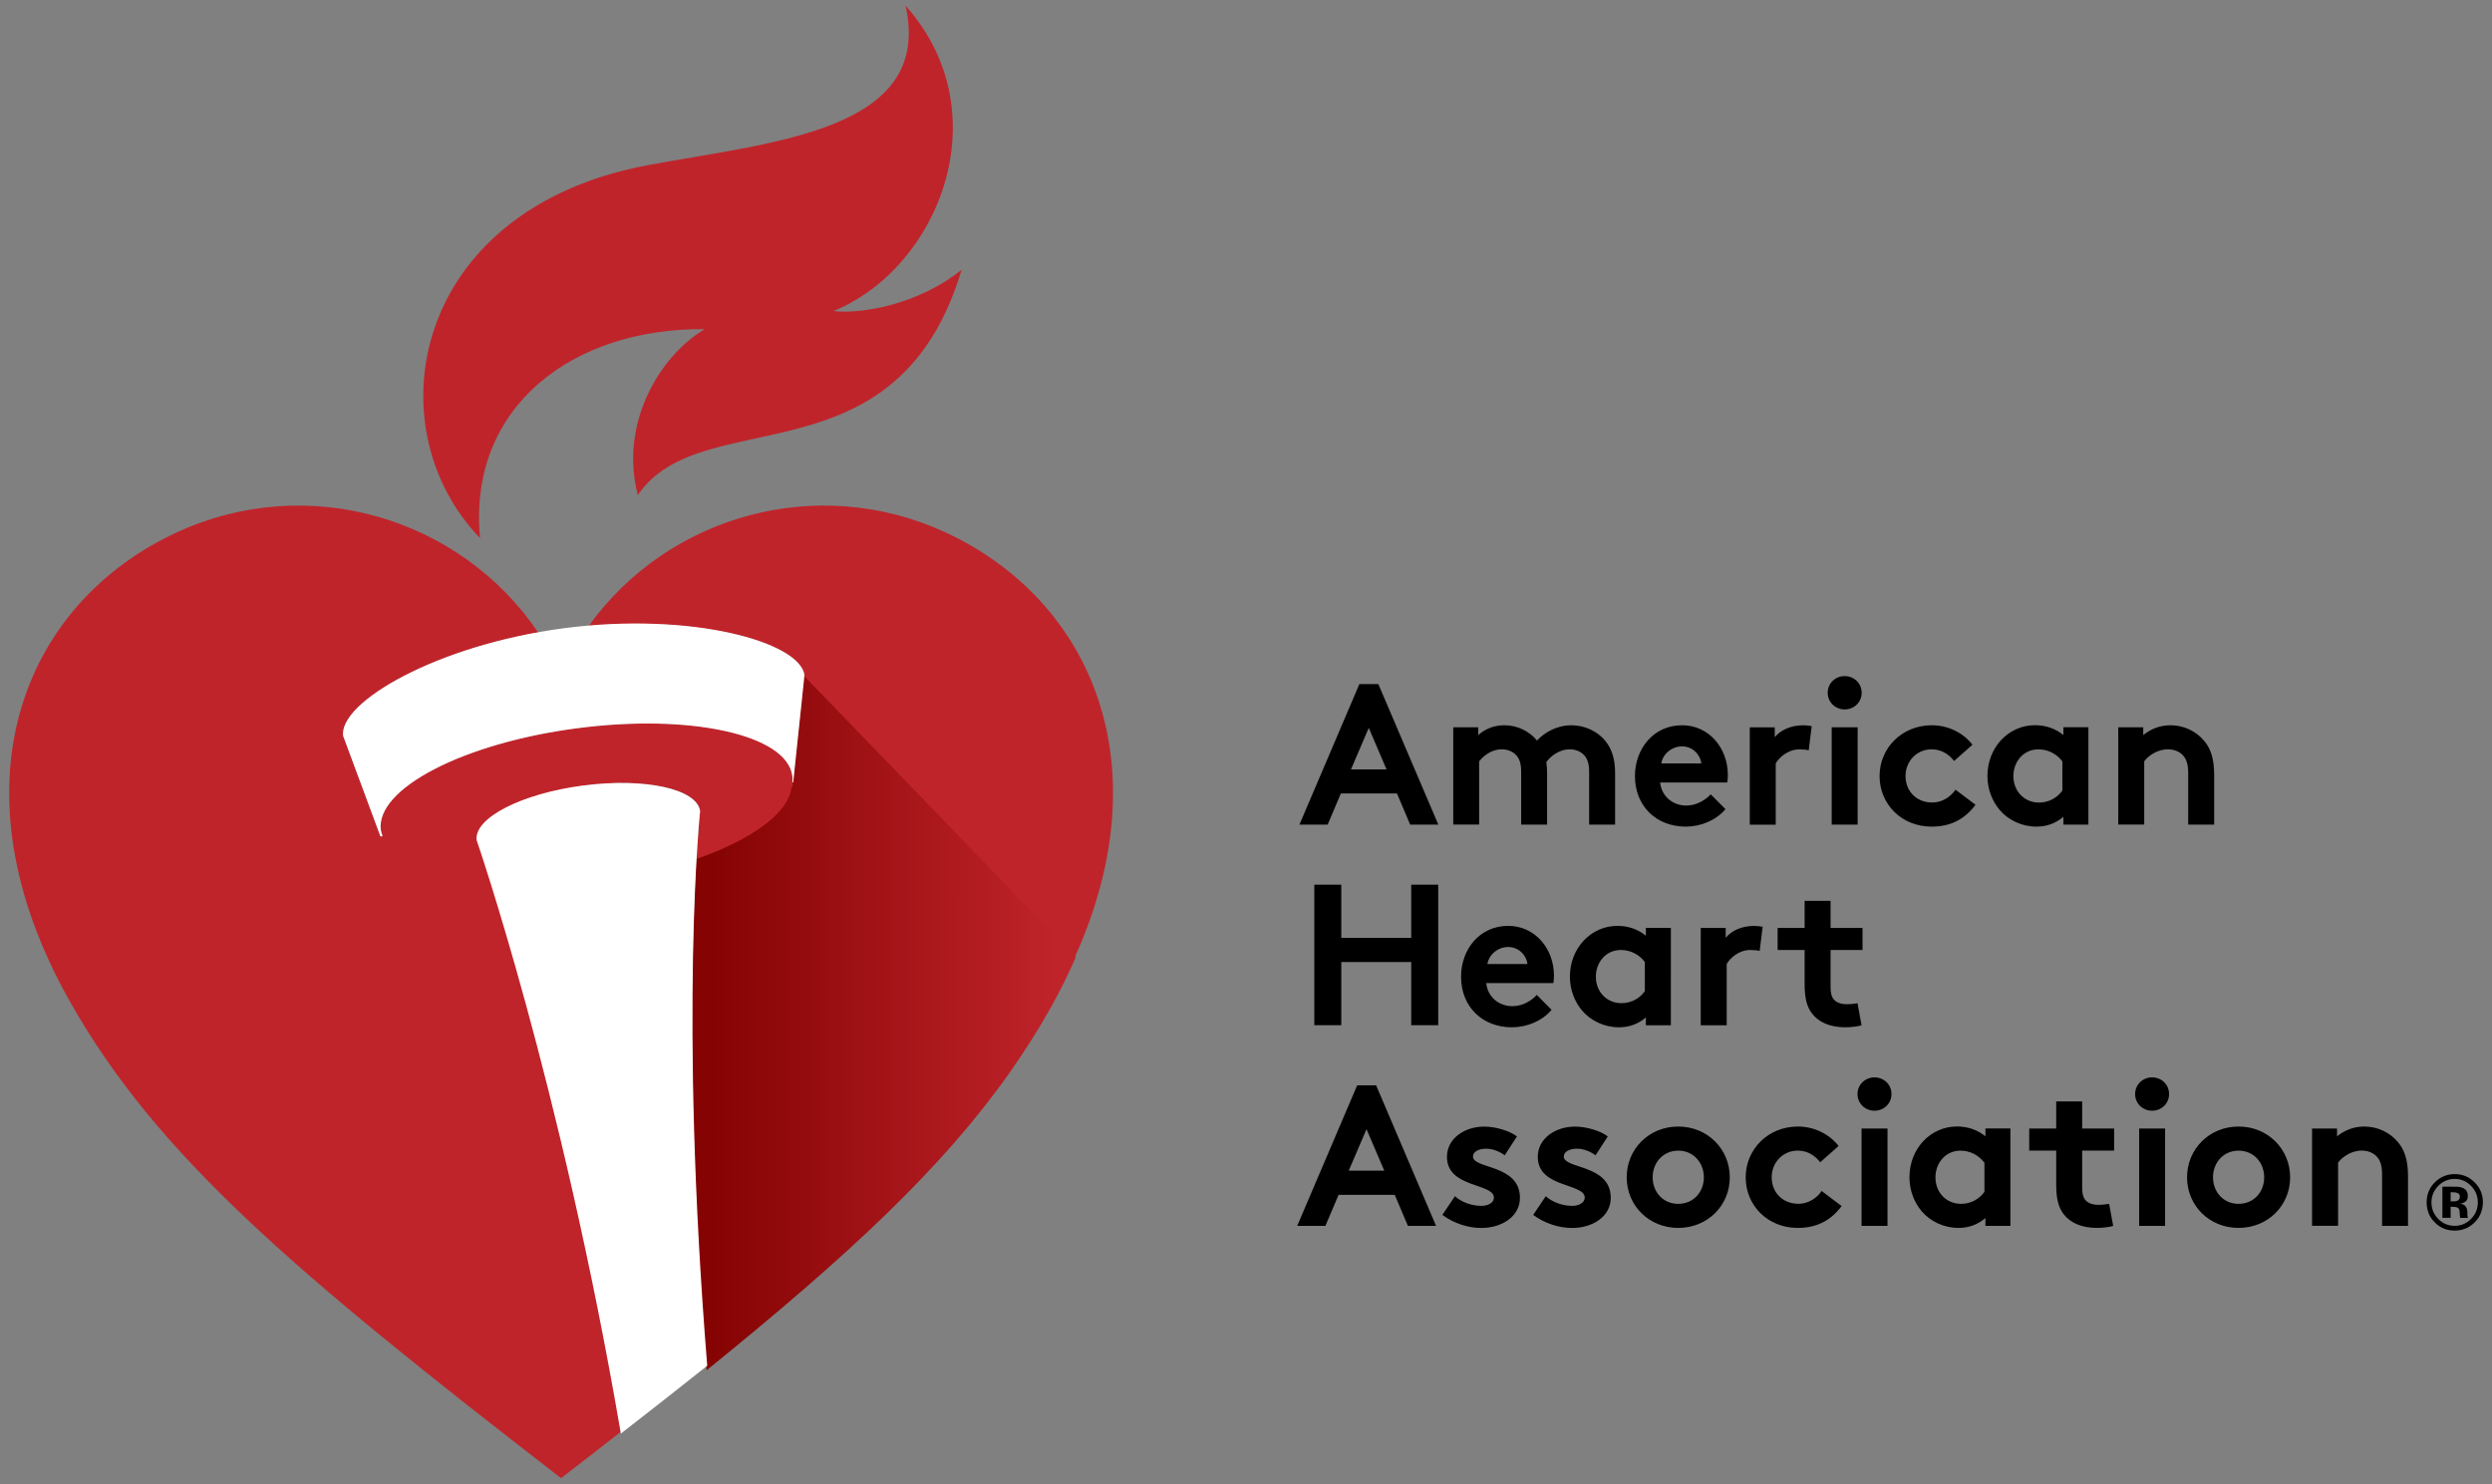 <svg height="243px" width="408px" xmlns="http://www.w3.org/2000/svg">
<rect width="100%" height="100%" fill="#808080" stroke="none"/>
<path d="M221.19,125.99h5.82l-2.91-6.8L221.19,125.99z M212.75,135.03l9.81-23.01h3.11l9.82,23.01h-4.61l-2.16-5.1h-9.19l-2.16,5.1H212.75z M237.93,135.03v-15.94h4.09v1.28c1.24-1.12,2.75-1.61,4.29-1.61c2.16,0,4.09,0.99,5.33,2.5c1.27-1.35,3.27-2.5,5.63-2.5c2.19,0,4.29,0.99,5.56,2.56c1.02,1.25,1.6,2.89,1.6,5.26v8.45h-4.25v-8.61c0-1.45-0.3-2.17-0.79-2.73c-0.65-0.72-1.57-0.99-2.39-0.99c-1.83,0-3.27,1.28-3.83,2.1c0.07,0.53,0.13,1.12,0.13,1.78v8.45h-4.25v-8.61c0-1.45-0.29-2.17-0.79-2.73c-0.65-0.72-1.57-0.99-2.39-0.99c-1.8,0-3.11,1.22-3.7,1.97v10.35H237.93 M278.54,125.01c-0.13-1.41-1.41-2.79-3.14-2.79c-1.77,0-3.21,1.35-3.4,2.79H278.54z M282.5,132.5c-1.54,1.84-4.06,2.86-6.51,2.86c-4.74,0-8.31-3.29-8.31-8.28c0-4.44,3.01-8.32,7.72-8.32c4.38,0,7.49,3.71,7.49,8.15c0,0.43-0.03,0.85-0.1,1.22H271.8c0.23,2.23,2.03,3.78,4.29,3.78c1.8,0,3.24-1.02,3.99-1.84L282.5,132.5z M296.13,122.87c-0.29-0.1-0.92-0.16-1.54-0.16c-1.86,0-3.34,1.35-3.86,2.3v10.03h-4.25v-15.94h4.09v1.61c0.95-1.18,2.68-1.94,4.61-1.94c0.62,0,0.98,0.07,1.44,0.13L296.13,122.87 M299.89,135.03h4.25v-15.94h-4.25V135.03z M302.02,110.71c1.54,0,2.78,1.18,2.78,2.73c0,1.55-1.24,2.73-2.78,2.73c-1.54,0-2.78-1.18-2.78-2.73C299.24,111.89,300.48,110.71,302.02,110.71z M323.44,131.78c-1.87,2.5-4.22,3.58-7.2,3.58c-4.91,0-8.51-3.68-8.51-8.28c0-4.63,3.7-8.32,8.54-8.32c2.75,0,5.2,1.28,6.67,3.19l-3.01,2.66c-0.85-1.12-2.13-1.91-3.66-1.91c-2.45,0-4.29,1.94-4.29,4.37c0,2.5,1.8,4.34,4.38,4.34c1.73,0,3.11-1.05,3.8-2.1L323.44,131.78 M337.66,124.68c-0.88-1.18-2.29-1.97-3.93-1.97c-2.49,0-4.09,2.07-4.09,4.37c0,2.5,1.8,4.34,4.19,4.34c1.6,0,3.01-0.79,3.83-1.97V124.68z M341.92,135.03h-4.09v-1.28c-1.31,1.12-2.81,1.61-4.42,1.61c-2.36,0-4.58-1.05-5.99-2.7c-1.24-1.45-2.03-3.42-2.03-5.59c0-4.7,3.47-8.32,7.79-8.32c1.8,0,3.4,0.59,4.65,1.61v-1.28h4.09V135.03z M346.81,135.03v-15.94h4.09v1.28c1.21-0.99,2.71-1.61,4.48-1.61c2.19,0,4.19,0.99,5.5,2.56c1.05,1.25,1.63,2.86,1.63,5.59v8.12h-4.25v-8.45c0-1.58-0.36-2.4-0.95-2.99c-0.56-0.56-1.41-0.89-2.39-0.89c-1.8,0-3.27,1.15-3.86,1.97v10.35H346.81 M231.05,157.53H219.6v10.35h-4.42v-23.01h4.42v8.71h11.45v-8.71h4.42v23.01h-4.42V157.53 M250.07,157.86c-0.13-1.41-1.41-2.79-3.14-2.79c-1.77,0-3.21,1.35-3.4,2.79H250.07z M254.03,165.36c-1.54,1.84-4.06,2.86-6.51,2.86c-4.74,0-8.31-3.29-8.31-8.29c0-4.44,3.01-8.32,7.72-8.32c4.38,0,7.49,3.72,7.49,8.15c0,0.43-0.03,0.85-0.1,1.22h-10.99c0.23,2.24,2.03,3.78,4.29,3.78c1.8,0,3.24-1.02,3.99-1.84L254.03,165.36z M269.3,157.53c-0.88-1.18-2.29-1.97-3.93-1.97c-2.49,0-4.09,2.07-4.09,4.37c0,2.5,1.8,4.34,4.19,4.34c1.6,0,3.01-0.79,3.83-1.97V157.53z M273.56,167.89h-4.09v-1.28c-1.31,1.12-2.81,1.61-4.42,1.61c-2.35,0-4.58-1.05-5.99-2.7c-1.24-1.45-2.03-3.42-2.03-5.59c0-4.7,3.47-8.32,7.79-8.32c1.8,0,3.4,0.59,4.65,1.61v-1.28h4.09V167.89z M288.1,155.72c-0.3-0.1-0.92-0.16-1.54-0.16c-1.87,0-3.34,1.35-3.86,2.3v10.03h-4.25v-15.94h4.09v1.61c0.95-1.18,2.68-1.94,4.61-1.94c0.62,0,0.98,0.07,1.44,0.13L288.1,155.72 M304.78,167.89c-0.56,0.2-1.83,0.33-2.65,0.33c-2.55,0-4.42-0.86-5.49-2.3c-0.82-1.09-1.18-2.5-1.18-4.77v-5.59h-4.42v-3.61h4.42v-4.44h4.25v4.44h5.23v3.61h-5.23v6.08c0,0.99,0.16,1.58,0.52,2.01c0.43,0.49,1.11,0.79,2.16,0.79c0.62,0,1.44-0.1,1.73-0.16L304.78,167.89 M220.82,191.7h5.82l-2.91-6.8L220.82,191.7z M212.38,200.74l9.82-23.01h3.11l9.81,23.01h-4.61l-2.16-5.09h-9.19l-2.16,5.09H212.38z M238.21,195.88c1.08,0.99,2.75,1.58,4.35,1.58c1.15,0,2.03-0.56,2.03-1.35c0-2.4-7.69-1.54-7.69-6.67c0-3.06,2.95-4.96,6.09-4.96c2.06,0,4.32,0.79,5.37,1.61l-2,3.09c-0.82-0.59-1.9-1.08-3.04-1.08c-1.18,0-2.16,0.46-2.16,1.28c0,2.07,7.69,1.25,7.69,6.77c0,3.06-2.98,4.93-6.32,4.93c-2.19,0-4.51-0.76-6.38-2.14L238.21,195.88 M253.08,195.88c1.08,0.99,2.75,1.58,4.35,1.58c1.14,0,2.03-0.56,2.03-1.35c0-2.4-7.69-1.54-7.69-6.67c0-3.06,2.94-4.96,6.09-4.96c2.06,0,4.32,0.79,5.37,1.61l-2,3.09c-0.82-0.59-1.9-1.08-3.04-1.08c-1.18,0-2.16,0.46-2.16,1.28c0,2.07,7.69,1.25,7.69,6.77c0,3.06-2.98,4.93-6.32,4.93c-2.19,0-4.51-0.76-6.38-2.14L253.08,195.88 M274.77,197.13c2.49,0,4.19-1.94,4.19-4.34c0-2.4-1.7-4.37-4.19-4.37c-2.49,0-4.19,1.97-4.19,4.37C270.58,195.19,272.28,197.13,274.77,197.13z M274.77,184.47c4.81,0,8.44,3.71,8.44,8.32c0,4.6-3.63,8.28-8.44,8.28c-4.81,0-8.44-3.68-8.44-8.28C266.32,188.18,269.96,184.47,274.77,184.47z M301.52,197.49c-1.87,2.5-4.22,3.58-7.2,3.58c-4.91,0-8.51-3.68-8.51-8.28c0-4.63,3.7-8.32,8.54-8.32c2.75,0,5.2,1.28,6.67,3.19l-3.01,2.66c-0.85-1.12-2.13-1.91-3.66-1.91c-2.45,0-4.28,1.94-4.28,4.37c0,2.5,1.8,4.34,4.38,4.34c1.73,0,3.11-1.05,3.79-2.1L301.52,197.49 M304.78,200.74h4.25V184.8h-4.25V200.74z M306.9,176.42c1.54,0,2.78,1.18,2.78,2.73c0,1.55-1.24,2.73-2.78,2.73c-1.54,0-2.78-1.18-2.78-2.73C304.12,177.6,305.37,176.42,306.9,176.42z M324.89,190.39c-0.88-1.18-2.29-1.97-3.92-1.97c-2.49,0-4.09,2.07-4.09,4.37c0,2.5,1.8,4.34,4.19,4.34c1.6,0,3.01-0.79,3.83-1.97V190.39z M329.15,200.74h-4.09v-1.28c-1.31,1.12-2.81,1.61-4.42,1.61c-2.36,0-4.58-1.05-5.99-2.7c-1.24-1.45-2.03-3.42-2.03-5.59c0-4.7,3.47-8.32,7.79-8.32c1.8,0,3.4,0.59,4.65,1.61v-1.28h4.09V200.74z M345.98,200.74c-0.56,0.2-1.83,0.33-2.65,0.33c-2.55,0-4.42-0.85-5.5-2.3c-0.82-1.09-1.18-2.5-1.18-4.77v-5.59h-4.42v-3.61h4.42v-4.44h4.25v4.44h5.23v3.61h-5.23v6.08c0,0.99,0.16,1.58,0.52,2.01c0.43,0.49,1.11,0.79,2.16,0.79c0.62,0,1.44-0.1,1.73-0.16L345.98,200.74 M350.23,200.74h4.25V184.8h-4.25V200.74z M352.35,176.42c1.54,0,2.78,1.18,2.78,2.73c0,1.55-1.24,2.73-2.78,2.73c-1.54,0-2.78-1.18-2.78-2.73C349.57,177.6,350.82,176.42,352.35,176.42z M366.51,197.13c2.49,0,4.19-1.94,4.19-4.34c0-2.4-1.7-4.37-4.19-4.37c-2.49,0-4.19,1.97-4.19,4.37C362.33,195.19,364.03,197.13,366.51,197.13z M366.51,184.47c4.81,0,8.44,3.71,8.44,8.32c0,4.6-3.63,8.28-8.44,8.28c-4.81,0-8.44-3.68-8.44-8.28C358.07,188.18,361.7,184.47,366.51,184.47z M378.54,200.74V184.8h4.09v1.28c1.21-0.99,2.71-1.61,4.48-1.61c2.19,0,4.19,0.99,5.5,2.56c1.05,1.25,1.64,2.86,1.64,5.59v8.12h-4.25v-8.45c0-1.58-0.36-2.4-0.95-2.99c-0.56-0.56-1.41-0.89-2.39-0.89c-1.8,0-3.27,1.15-3.86,1.97v10.35H378.54 M402.32,195.34c-0.18-0.07-0.44-0.11-0.77-0.11h-0.32v1.49h0.52c0.31,0,0.56-0.06,0.73-0.19c0.17-0.13,0.26-0.33,0.26-0.61C402.73,195.64,402.59,195.44,402.32,195.34z M399.88,199.45v-5.13c0.32,0,0.79,0,1.42,0c0.63,0,0.98,0.01,1.05,0.01c0.4,0.03,0.74,0.12,1.01,0.26c0.45,0.25,0.68,0.66,0.68,1.22c0,0.43-0.12,0.74-0.36,0.93c-0.24,0.19-0.53,0.31-0.88,0.34c0.32,0.07,0.56,0.17,0.72,0.3c0.3,0.24,0.45,0.63,0.45,1.15v0.46l0.01,0.15l0.04,0.15l0.05,0.14h-1.27c-0.04-0.16-0.07-0.4-0.08-0.71c-0.01-0.31-0.04-0.52-0.08-0.63c-0.07-0.18-0.19-0.31-0.38-0.38c-0.1-0.04-0.25-0.07-0.46-0.08l-0.29-0.02h-0.28v1.81H399.88z M399.19,194.2c-0.73,0.75-1.1,1.65-1.1,2.68c0,1.07,0.37,1.98,1.12,2.73c0.74,0.75,1.64,1.12,2.68,1.12c1.04,0,1.94-0.38,2.68-1.13c0.74-0.76,1.11-1.66,1.11-2.72c0-1.03-0.37-1.92-1.1-2.68c-0.75-0.77-1.64-1.15-2.69-1.15C400.84,193.05,399.94,193.43,399.19,194.2z M405.12,200.2c-0.89,0.87-1.97,1.31-3.22,1.31c-1.3,0-2.39-0.45-3.27-1.34c-0.89-0.89-1.33-1.99-1.33-3.29c0-1.35,0.48-2.47,1.44-3.37c0.9-0.84,1.95-1.25,3.17-1.25c1.27,0,2.35,0.45,3.25,1.35c0.9,0.9,1.35,1.99,1.35,3.27C406.5,198.19,406.04,199.3,405.12,200.2z"></path>
<path d="M172.23,164.11c-11.35,20.05-27.87,36.18-56.45,59.17c-4.6-57.43-1.16-90.47-1.16-90.47c-0.48-3.62-8.96-5.49-18.95-4.18c-9.99,1.31-17.7,5.31-17.22,8.92v0c0,0.01,13.64,39.68,23.34,96.79c-3.18,2.49-6.48,5.05-9.93,7.71c-43.9-33.93-66.16-52.87-80.36-77.95c-19.98-35.3-7.87-65.22,17.44-76.92c21.4-9.89,46.38-2.5,59.17,16.39c-18.77,3.35-32.59,11.84-31.92,16.92l6.11,16.41l0.34-0.04c-0.12-0.33-0.23-0.66-0.28-1c-0.89-6.74,13.47-14.18,32.08-16.62c18.61-2.44,34.41,1.04,35.29,7.78c0.05,0.34,0.03,0.69,0,1.04l0.14-0.02l1.84-17.46c-0.67-5.08-16.28-9.73-35.31-8.1c13-18.08,37.42-25,58.4-15.3C180.1,98.89,192.21,128.81,172.23,164.11z M136.48,50.93c17.39-7.16,27.34-32.6,11.78-50c4.59,20.51-21.64,22.29-42.22,26.12C67.35,34.3,61.05,69.93,78.59,88.11c-2.02-21.56,15.25-34.42,36.78-34.21c-7.77,4.66-13.93,15.89-10.94,27.16c10.49-15.41,42.4-1.5,53.01-36.88C150.37,49.84,141.14,51.46,136.48,50.93z" fill="#C0242B"></path>
<linearGradient y2="167.345" x2="114.546" y1="167.345" x1="173.379" gradientUnits="userSpaceOnUse" id="SVGID1">
	<stop style="stop-color:#C0242B" offset="0"></stop>
	<stop style="stop-color:#850303" offset="0.972"></stop></linearGradient>
<path d="M131.29,110.32c0.16,0.32,0.26,0.63,0.3,0.96l-1.84,17.52l-0.14,0.02c-0.4,4.25-6.47,8.65-15.6,11.84c-0.63,10.7-1.4,33.27,0.45,65.65c0,0.02,0,0.03,0,0.05c0,0,0,0,0,0c0,0.03,0,0.05,0,0.07c0,0,0,0,0,0c0.32,5.69,0.73,11.67,1.23,17.95c23.4-18.93,38.71-33.23,49.7-48.86c2.41-3.42,4.61-6.91,6.64-10.52c1.57-2.8,2.93-5.55,4.11-8.28L131.29,110.32z" fill="url(#SVGID1)"></path>
<path d="M92.28,102.88c-20.86,2.75-36.82,12.16-36.1,17.62l6.11,16.47l0.34-0.04c-0.12-0.33-0.23-0.66-0.28-1c-0.89-6.76,13.48-14.23,32.08-16.67c18.61-2.45,34.41,1.05,35.3,7.81c0.05,0.34,0.03,0.69,0,1.04l0.14-0.02l1.84-17.52C130.99,105.1,113.13,100.13,92.28,102.88 M115.79,223.64c-4.65-57.66-1.17-90.82-1.17-90.82c-0.48-3.63-9.06-5.51-19.16-4.19c-10.1,1.32-17.9,5.33-17.42,8.96v0c0,0.01,13.79,39.83,23.61,97.16C106.66,230.86,111.37,227.16,115.79,223.64" fill="#FFFFFF"></path></svg>